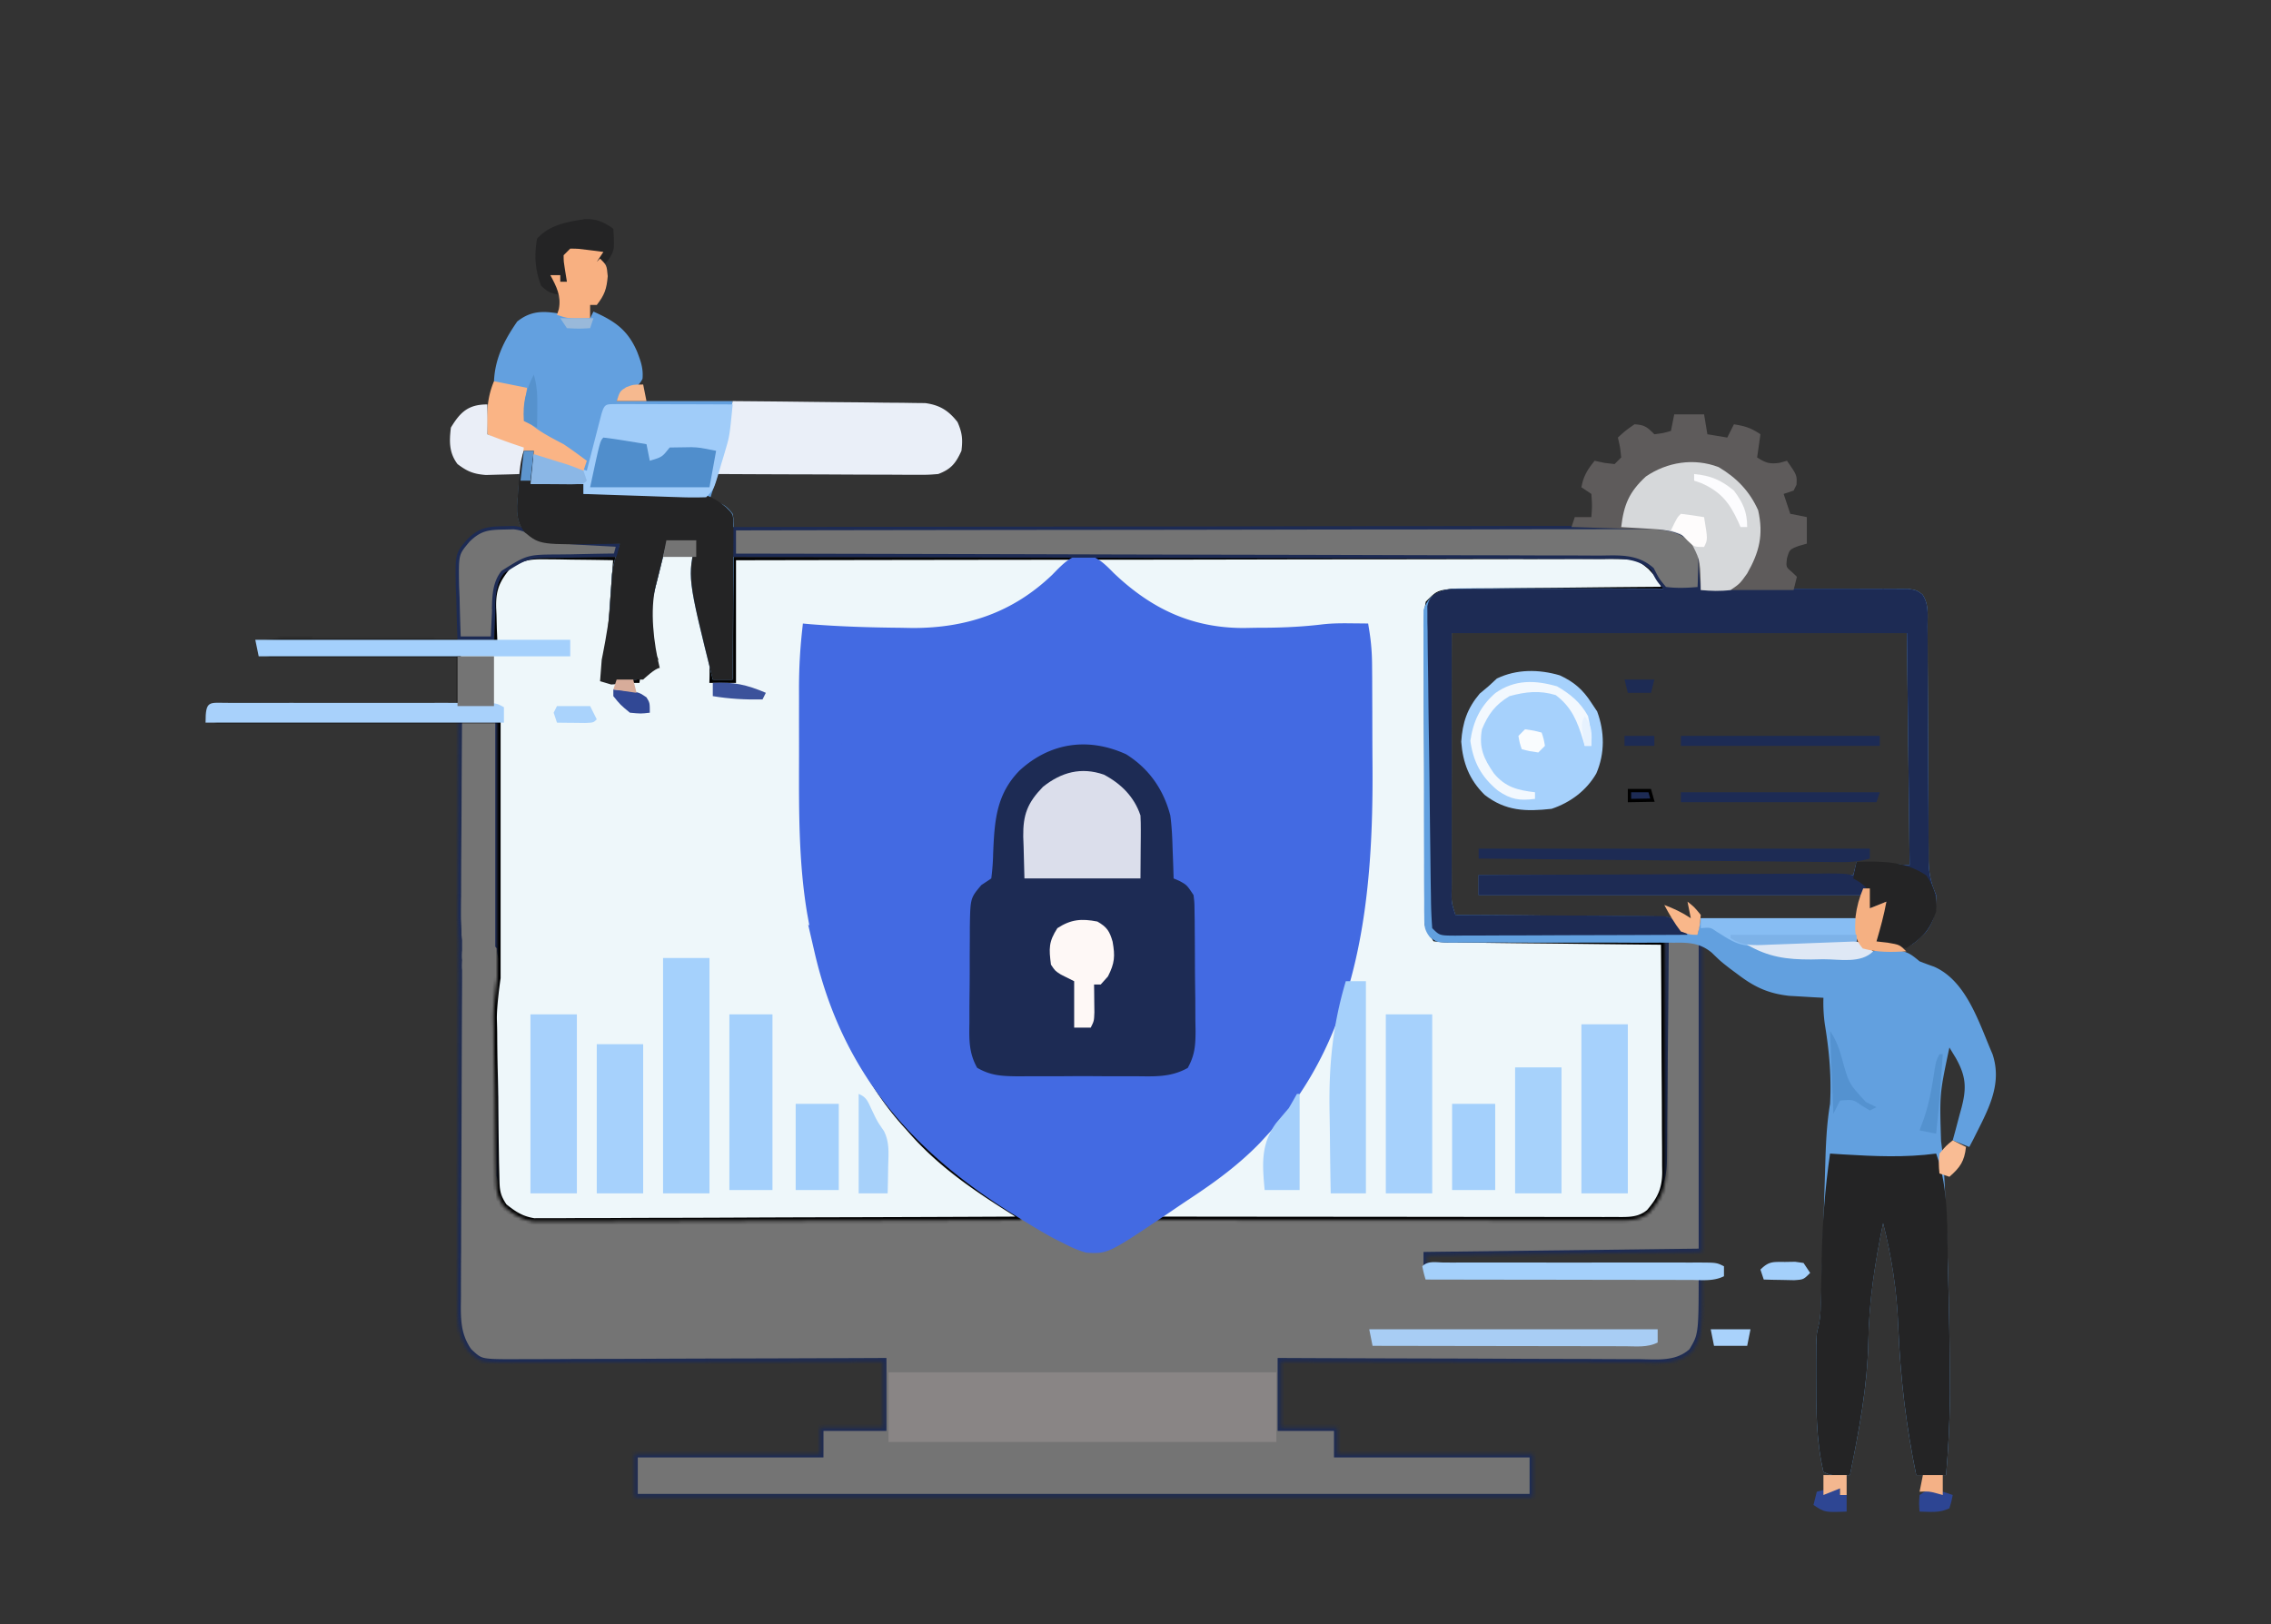 <svg xmlns="http://www.w3.org/2000/svg" fill="none" viewBox="0 0 685 490"><rect x="0" y="0" width="685" height="490" fill="#333333" stroke="none"/><g clip-path="url(#a)"><mask id="b" fill="#fff"><path d="M326.405 168c3.907.879 5.917 2.932 8.594 5.73 10.769 10.515 22.539 16.325 37.701 16.25l3.237-.062 3.248-.016c5.468-.053 10.814-.335 16.239-1.016 2.677-.299 5.321-.315 8.013-.281l2.847.028 2.09.035a67.128 67.128 0 0 1 1.161 12.207l.029 3.666.013 3.939.009 2.04c.015 3.579.024 7.157.028 10.736.005 2.913.018 5.825.041 8.738.297 38.452-3.189 79.776-30.281 109.674l-2.23 2.477c-8.21 8.651-17.894 14.946-27.77 21.523 18.689.07 37.378.123 56.067.155 8.678.016 17.355.037 26.033.071 7.563.03 15.126.05 22.689.056 4.005.004 8.01.013 12.014.035 3.77.021 7.54.027 11.31.022 1.383.001 2.766.007 4.149.019 1.89.015 3.78.009 5.67.003l3.204.008c4.314-.556 6.946-2.227 9.65-5.591 1.51-3.454 1.654-6.526 1.647-10.23l.03-2.219c.031-2.408.04-4.816.049-7.224l.054-5.023c.048-4.397.078-8.795.104-13.193.03-4.491.076-8.982.121-13.473.086-8.805.154-17.611.209-26.416h11v97l-83 1v3l83 1c0 20 0 20-3 25-4.667 4.245-10.554 3.399-16.491 3.341l-3.52.001c-3.836-.002-7.672-.026-11.508-.049-2.661-.006-5.322-.01-7.983-.013a5644.93 5644.93 0 0 1-18.858-.064c-7.159-.034-14.317-.05-21.476-.065-14.721-.031-29.442-.085-44.164-.151v20h17v8h59v13h-271v-13h56v-8h19v-20l-4.522.02c-14.052.061-28.104.106-42.157.135-7.225.016-14.449.037-21.674.071-6.298.03-12.595.05-18.892.056-3.335.004-6.669.015-10.003.035-3.723.022-7.445.025-11.169.024l-3.345.032c-9.706-.039-9.706-.039-13.238-3.373-3.696-5.223-3.408-10.357-3.34-16.503l-.002-3.166c.002-3.441.026-6.882.049-10.323a5639.12 5639.12 0 0 1 .087-26.021c.031-6.415.045-12.83.06-19.245.032-12.581.082-25.161.146-37.742v-2s-.16-.833 0-3c0 0-.189-1.012 0-3v-3c-.361-2.86 0 0-.34-6.561l-.002-2.04c.002-2.23.026-4.459.049-6.688a2363.061 2363.061 0 0 1 .087-16.834c.031-4.149.045-8.298.06-12.447.032-8.144.083-16.287.146-24.43h12v70.5l1 1s-1-1 0 3v2.5c-.116 8.519-.205 17.037-.259 25.557a1514.74 1514.74 0 0 1-.118 11.868 1067.08 1067.08 0 0 0-.097 11.457 353.084 353.084 0 0 1-.054 4.366 312.759 312.759 0 0 0-.039 6.126l-.034 3.519c.783 4.047 2.477 5.515 5.601 8.107 2.721 1.36 4.851 1.123 7.897 1.12l3.808.004 4.2-.011 4.405.001c3.993 0 7.987-.006 11.98-.013 4.171-.006 8.342-.006 12.513-.008 7.901-.003 15.802-.011 23.703-.021 8.994-.011 17.988-.017 26.982-.022 18.504-.01 37.008-.028 55.512-.05l-1.789-1.158a2200.114 2200.114 0 0 1-8.164-5.342l-2.813-1.82c-24.568-16.192-39.438-40.993-45.868-69.491a346.82 346.82 0 0 1-1.678-8.877l-.483-2.73c-2.505-15.376-2.363-30.85-2.335-46.381.005-3.524 0-7.047-.007-10.57l.004-6.807-.006-3.148c.02-6.284.385-12.437 1.139-18.676l2.367.219c8.602.689 17.192.947 25.821 1.031l3.271.064c15.765.068 29.136-4.629 40.416-15.689l1.586-1.662c2.453-2.481 4.129-3.873 7.57-4.631z"/></mask><path d="M326.405 168c3.907.879 5.917 2.932 8.594 5.73 10.769 10.515 22.539 16.325 37.701 16.25l3.237-.062 3.248-.016c5.468-.053 10.814-.335 16.239-1.016 2.677-.299 5.321-.315 8.013-.281l2.847.028 2.09.035a67.128 67.128 0 0 1 1.161 12.207l.029 3.666.013 3.939.009 2.04c.015 3.579.024 7.157.028 10.736.005 2.913.018 5.825.041 8.738.297 38.452-3.189 79.776-30.281 109.674l-2.23 2.477c-8.21 8.651-17.894 14.946-27.77 21.523 18.689.07 37.378.123 56.067.155 8.678.016 17.355.037 26.033.071 7.563.03 15.126.05 22.689.056 4.005.004 8.01.013 12.014.035 3.77.021 7.54.027 11.31.022 1.383.001 2.766.007 4.149.019 1.89.015 3.78.009 5.67.003l3.204.008c4.314-.556 6.946-2.227 9.65-5.591 1.51-3.454 1.654-6.526 1.647-10.23l.03-2.219c.031-2.408.04-4.816.049-7.224l.054-5.023c.048-4.397.078-8.795.104-13.193.03-4.491.076-8.982.121-13.473.086-8.805.154-17.611.209-26.416h11v97l-83 1v3l83 1c0 20 0 20-3 25-4.667 4.245-10.554 3.399-16.491 3.341l-3.52.001c-3.836-.002-7.672-.026-11.508-.049-2.661-.006-5.322-.01-7.983-.013a5644.93 5644.93 0 0 1-18.858-.064c-7.159-.034-14.317-.05-21.476-.065-14.721-.031-29.442-.085-44.164-.151v20h17v8h59v13h-271v-13h56v-8h19v-20l-4.522.02c-14.052.061-28.104.106-42.157.135-7.225.016-14.449.037-21.674.071-6.298.03-12.595.05-18.892.056-3.335.004-6.669.015-10.003.035-3.723.022-7.445.025-11.169.024l-3.345.032c-9.706-.039-9.706-.039-13.238-3.373-3.696-5.223-3.408-10.357-3.34-16.503l-.002-3.166c.002-3.441.026-6.882.049-10.323a5639.12 5639.12 0 0 1 .087-26.021c.031-6.415.045-12.83.06-19.245.032-12.581.082-25.161.146-37.742v-2s-.16-.833 0-3c0 0-.189-1.012 0-3v-3c-.361-2.86 0 0-.34-6.561l-.002-2.04c.002-2.23.026-4.459.049-6.688a2363.061 2363.061 0 0 1 .087-16.834c.031-4.149.045-8.298.06-12.447.032-8.144.083-16.287.146-24.43h12v70.5l1 1s-1-1 0 3v2.5c-.116 8.519-.205 17.037-.259 25.557a1514.74 1514.74 0 0 1-.118 11.868 1067.08 1067.08 0 0 0-.097 11.457 353.084 353.084 0 0 1-.054 4.366 312.759 312.759 0 0 0-.039 6.126l-.034 3.519c.783 4.047 2.477 5.515 5.601 8.107 2.721 1.36 4.851 1.123 7.897 1.12l3.808.004 4.2-.011 4.405.001c3.993 0 7.987-.006 11.98-.013 4.171-.006 8.342-.006 12.513-.008 7.901-.003 15.802-.011 23.703-.021 8.994-.011 17.988-.017 26.982-.022 18.504-.01 37.008-.028 55.512-.05l-1.789-1.158a2200.114 2200.114 0 0 1-8.164-5.342l-2.813-1.82c-24.568-16.192-39.438-40.993-45.868-69.491a346.82 346.82 0 0 1-1.678-8.877l-.483-2.73c-2.505-15.376-2.363-30.85-2.335-46.381.005-3.524 0-7.047-.007-10.57l.004-6.807-.006-3.148c.02-6.284.385-12.437 1.139-18.676l2.367.219c8.602.689 17.192.947 25.821 1.031l3.271.064c15.765.068 29.136-4.629 40.416-15.689l1.586-1.662c2.453-2.481 4.129-3.873 7.57-4.631z" fill="#747474" stroke="#1D2B54" stroke-width="2" mask="url(#b)"/><mask id="c" fill="#fff"><path d="m203.066 162.91 2.496.035 2.504.028 1.934.035-.07 1.984c-.212 10.721 1.863 20.652 4.484 31.008.6 3.078.689 5.88.586 9.008h6v-37a96876.676 96876.676 0 0 1 118.397-.167c13.156-.013 26.312-.037 39.468-.065 13.496-.028 26.992-.044 40.488-.05 8.33-.005 16.659-.018 24.989-.042 5.71-.016 11.419-.021 17.129-.017 3.295.002 6.591-.002 9.887-.017 3.572-.015 7.143-.011 10.715-.003l3.163-.026c8.772.054 8.772.054 12.764 3.387 4 4.432 4 4.432 4 7l-2.517.018c-7.828.058-15.655.13-23.483.218-4.024.044-8.048.084-12.073.11-3.884.026-7.767.067-11.651.117-1.482.017-2.963.028-4.445.034-2.076.01-4.151.038-6.227.07l-3.579.034c-4.162.539-4.162.539-7.025 3.399-.59 3.13-.525 6.22-.486 9.397l-.011 2.917c-.008 3.189.014 6.376.036 9.565.002 2.21.003 4.421.003 6.631.003 4.635.02 9.269.046 13.904.034 5.951.042 11.902.04 17.853.001 4.565.012 9.129.026 13.694.007 2.195.011 4.39.012 6.585.005 3.062.022 6.124.043 9.186l-.002 2.77c-.186 4.734-.186 4.734 2.293 8.498 2.995.333 2.995.333 6.561.319l2.04.03c2.23.031 4.459.048 6.688.065a3548.218 3548.218 0 0 0 16.834.187c4.149.04 8.298.091 12.447.141 8.143.097 16.287.181 24.43.258.07 9.692.123 19.385.155 29.077.016 4.501.037 9.001.071 13.502.033 4.344.051 8.688.059 13.033.005 1.656.016 3.313.032 4.969.022 2.323.025 4.644.024 6.966l.032 2.071c-.034 5.23-1.529 8.231-4.873 12.132-3.158 2.632-6.451 2.373-10.366 2.37l-3.709.004-4.076-.011-4.287.001c-3.882 0-7.764-.006-11.646-.013-4.056-.006-8.112-.007-12.168-.008-7.681-.003-15.363-.011-23.045-.021-8.744-.011-17.489-.017-26.234-.022-17.99-.01-35.979-.028-53.969-.05 3.347-3.423 6.488-6.108 10.562-8.625 6.854-4.473 12.629-9.651 18.438-15.375l1.992-1.953c23.532-24.942 29.222-63.522 29.106-96.336l-.005-4.666c-.003-4.06-.013-8.121-.024-12.181-.011-4.157-.015-8.313-.02-12.47-.011-8.131-.028-16.263-.049-24.394l-3.918.424c-45.394 4.805-45.394 4.805-64.082-9.424a224.774 224.774 0 0 1-8.395-8.059c-2.489-2.165-2.489-2.165-5.695-2.449-3.474.606-4.393 1.427-6.66 4.07-9.766 10.51-21.905 16.718-36.253 17.628-3.231.078-6.453.083-9.685.06l-3.24.023c-8.504-.02-16.679-.994-25.072-2.273-.047 7.721-.082 15.442-.104 23.163-.01 3.588-.024 7.176-.047 10.763-.244 39.084 1.041 83.568 29.151 114.074l1.277 1.449c8.979 10.123 19.578 17.213 31.002 24.358l1.721 1.193v1c-19.454.093-38.908.164-58.362.207a9789.5 9789.5 0 0 0-27.098.095c-7.874.039-15.747.065-23.621.074-4.168.005-8.337.018-12.505.047-3.925.027-7.85.035-11.775.029-1.439.001-2.878.009-4.317.025-1.969.02-3.937.012-5.906.004l-3.335.011c-3.87-.618-6.029-2.075-9.081-4.492-2.352-3.528-2.292-5.118-2.386-9.304l-.097-3.945c-.023-1.423-.044-2.847-.064-4.271l-.032-2.175c-.054-3.8-.092-7.6-.121-11.4a547.722 547.722 0 0 0-.164-9.419 514.896 514.896 0 0 1-.163-11.39 178.768 178.768 0 0 0-.091-4.331c-.139-4.425 1.118-12.765 1.118-12.765v-77H65c0-4 0-4 1-5 2.24-.095 4.482-.118 6.723-.114h2.128c2.332.001 4.665.008 6.997.016l4.838.004c4.253.004 8.506.014 12.76.025 4.336.01 8.672.015 13.009.02 8.515.011 17.03.028 25.545.049v-15H81l-1-4c2.834-1.417 5.209-1.12 8.377-1.114h1.982c2.164.001 4.328.008 6.493.016l4.497.004c3.949.004 7.898.014 11.847.025 4.028.01 8.057.015 12.085.02 7.907.011 15.813.028 23.719.049l-.141-3.289c-.037-1.446-.074-2.891-.109-4.336l-.102-2.16c-.095-5.22.935-8.057 4.352-12.215 3.852-3.061 6.76-3.36 11.613-3.293l3.78.029 3.919.076 3.979.041c3.237.036 6.473.085 9.709.147-.307 4.25-.621 8.5-.938 12.75l-.263 3.656-.264 3.516-.238 3.237c-.249 2.386-.635 4.541-1.297 6.841h2v7h7l1-7h4l-1-2c-2.472-7.416-.408-14.603 1.438-21.938l.697-2.9c1.988-8.121 1.988-8.121 4.931-8.26z"/></mask><path d="m203.066 162.91 2.496.035 2.504.028 1.934.035-.07 1.984c-.212 10.721 1.863 20.652 4.484 31.008.6 3.078.689 5.88.586 9.008h6v-37a96876.676 96876.676 0 0 1 118.397-.167c13.156-.013 26.312-.037 39.468-.065 13.496-.028 26.992-.044 40.488-.05 8.33-.005 16.659-.018 24.989-.042 5.71-.016 11.419-.021 17.129-.017 3.295.002 6.591-.002 9.887-.017 3.572-.015 7.143-.011 10.715-.003l3.163-.026c8.772.054 8.772.054 12.764 3.387 4 4.432 4 4.432 4 7l-2.517.018c-7.828.058-15.655.13-23.483.218-4.024.044-8.048.084-12.073.11-3.884.026-7.767.067-11.651.117-1.482.017-2.963.028-4.445.034-2.076.01-4.151.038-6.227.07l-3.579.034c-4.162.539-4.162.539-7.025 3.399-.59 3.13-.525 6.22-.486 9.397l-.011 2.917c-.008 3.189.014 6.376.036 9.565.002 2.21.003 4.421.003 6.631.003 4.635.02 9.269.046 13.904.034 5.951.042 11.902.04 17.853.001 4.565.012 9.129.026 13.694.007 2.195.011 4.39.012 6.585.005 3.062.022 6.124.043 9.186l-.002 2.77c-.186 4.734-.186 4.734 2.293 8.498 2.995.333 2.995.333 6.561.319l2.04.03c2.23.031 4.459.048 6.688.065a3548.218 3548.218 0 0 0 16.834.187c4.149.04 8.298.091 12.447.141 8.143.097 16.287.181 24.43.258.07 9.692.123 19.385.155 29.077.016 4.501.037 9.001.071 13.502.033 4.344.051 8.688.059 13.033.005 1.656.016 3.313.032 4.969.022 2.323.025 4.644.024 6.966l.032 2.071c-.034 5.23-1.529 8.231-4.873 12.132-3.158 2.632-6.451 2.373-10.366 2.37l-3.709.004-4.076-.011-4.287.001c-3.882 0-7.764-.006-11.646-.013-4.056-.006-8.112-.007-12.168-.008-7.681-.003-15.363-.011-23.045-.021-8.744-.011-17.489-.017-26.234-.022-17.99-.01-35.979-.028-53.969-.05 3.347-3.423 6.488-6.108 10.562-8.625 6.854-4.473 12.629-9.651 18.438-15.375l1.992-1.953c23.532-24.942 29.222-63.522 29.106-96.336l-.005-4.666c-.003-4.06-.013-8.121-.024-12.181-.011-4.157-.015-8.313-.02-12.47-.011-8.131-.028-16.263-.049-24.394l-3.918.424c-45.394 4.805-45.394 4.805-64.082-9.424a224.774 224.774 0 0 1-8.395-8.059c-2.489-2.165-2.489-2.165-5.695-2.449-3.474.606-4.393 1.427-6.66 4.07-9.766 10.51-21.905 16.718-36.253 17.628-3.231.078-6.453.083-9.685.06l-3.24.023c-8.504-.02-16.679-.994-25.072-2.273-.047 7.721-.082 15.442-.104 23.163-.01 3.588-.024 7.176-.047 10.763-.244 39.084 1.041 83.568 29.151 114.074l1.277 1.449c8.979 10.123 19.578 17.213 31.002 24.358l1.721 1.193v1c-19.454.093-38.908.164-58.362.207a9789.5 9789.5 0 0 0-27.098.095c-7.874.039-15.747.065-23.621.074-4.168.005-8.337.018-12.505.047-3.925.027-7.85.035-11.775.029-1.439.001-2.878.009-4.317.025-1.969.02-3.937.012-5.906.004l-3.335.011c-3.87-.618-6.029-2.075-9.081-4.492-2.352-3.528-2.292-5.118-2.386-9.304l-.097-3.945c-.023-1.423-.044-2.847-.064-4.271l-.032-2.175c-.054-3.8-.092-7.6-.121-11.4a547.722 547.722 0 0 0-.164-9.419 514.896 514.896 0 0 1-.163-11.39 178.768 178.768 0 0 0-.091-4.331c-.139-4.425 1.118-12.765 1.118-12.765v-77H65c0-4 0-4 1-5 2.24-.095 4.482-.118 6.723-.114h2.128c2.332.001 4.665.008 6.997.016l4.838.004c4.253.004 8.506.014 12.76.025 4.336.01 8.672.015 13.009.02 8.515.011 17.03.028 25.545.049v-15H81l-1-4c2.834-1.417 5.209-1.12 8.377-1.114h1.982c2.164.001 4.328.008 6.493.016l4.497.004c3.949.004 7.898.014 11.847.025 4.028.01 8.057.015 12.085.02 7.907.011 15.813.028 23.719.049l-.141-3.289c-.037-1.446-.074-2.891-.109-4.336l-.102-2.16c-.095-5.22.935-8.057 4.352-12.215 3.852-3.061 6.76-3.36 11.613-3.293l3.78.029 3.919.076 3.979.041c3.237.036 6.473.085 9.709.147-.307 4.25-.621 8.5-.938 12.75l-.263 3.656-.264 3.516-.238 3.237c-.249 2.386-.635 4.541-1.297 6.841h2v7h7l1-7h4l-1-2c-2.472-7.416-.408-14.603 1.438-21.938l.697-2.9c1.988-8.121 1.988-8.121 4.931-8.26z" fill="#EEF7FA" stroke="#000" stroke-width="2" mask="url(#c)"/><path d="m328 190 1.258 1.066C349.266 207.098 370.618 207.615 395 207c1.195 9.436 1.201 18.817 1.188 28.312l-.003 2.571c-.088 36.401-4.672 73.01-31.185 100.367-5.093 5.05-10.698 9.053-16.625 13.062l-3.023 2.088A512.794 512.794 0 0 1 337 359l-2.093 1.404c-2.556 1.612-4.385 2.597-7.442 2.592-3.214-1.299-6.034-3.015-8.903-4.934l-1.832-1.204c-27.088-17.949-44.893-37.436-51.886-70.081-2.666-13.201-4.005-25.963-3.942-39.445l.005-3.518c.005-3.667.018-7.334.03-11.002.006-2.503.01-5.006.014-7.509.011-6.101.028-12.202.049-18.303l2.5.063c24.202.534 45.329-.31 64.5-17.063z" fill="#DBDEEB"/><path d="m441.01 177.499 3.654-.03 3.983.029a1403.073 1403.073 0 0 1 15.637-.002c3.985.013 7.97.007 11.955.003 6.69-.002 13.38.011 20.07.034 7.737.027 15.474.029 23.211.017a6391.54 6391.54 0 0 1 22.328.01c3.168.005 6.336.005 9.505.001 3.728-.005 7.456.005 11.184.027 2.023.008 4.047.001 6.07-.006l3.637.03 3.168.008c2.588.38 2.588.38 4.424 1.684 1.996 2.907 1.585 6.263 1.565 9.668l.021 2.46c.02 2.687.019 5.373.019 8.06.012 1.867.026 3.734.04 5.601.037 4.92.057 9.841.072 14.761.025 7.868.064 15.737.122 23.605.016 2.748.02 5.496.023 8.244l.031 5.066-.008 2.311c.04 4.133.628 7.157 2.279 10.92-.074 4.636-.387 7.681-3.25 11.375-4.121 3.934-4.121 3.934-7.75 4.625-3.812-.875-3.812-.875-7-2 .508-4.318 1.197-8.033 3-12l-5 2v-6h-2v2H446v-6h113l1-4 16 1c-.108-9.762-.22-19.523-.339-29.285-.056-4.532-.109-9.064-.158-13.596-.048-4.37-.1-8.74-.156-13.11-.02-1.671-.039-3.343-.056-5.014a2043.52 2043.52 0 0 0-.086-6.997l-.017-2.114c.218-3.222.218-3.222-1.188-5.884a94.35 94.35 0 0 0-5.239-.127l-3.442-.009-3.809.007-3.986-.006c-3.618-.004-7.235-.002-10.853.001-3.778.002-7.556 0-11.333-.002-6.346-.002-12.691.001-19.037.006-7.346.005-14.693.003-22.039-.002-6.296-.005-12.593-.005-18.889-.003-3.766.002-7.531.002-11.296-.001-4.196-.004-8.391.001-12.587.007l-3.809-.007-3.442.009-3.01.001c-2.201-.124-2.201-.124-3.229 1.126-.1 2.728-.136 5.431-.129 8.16l-.006 2.592c-.004 2.842-.001 5.683.002 8.525l-.003 5.901c-.001 4.128.001 8.257.006 12.385.005 5.301.002 10.602-.004 15.903-.004 4.064-.002 8.128 0 12.191.001 1.955 0 3.91-.002 5.865-.003 2.73.001 5.459.007 8.189l-.007 2.467c-.079 4.042-.079 4.042 1.136 7.822l2.479.011c7.71.038 15.42.095 23.13.173 3.964.039 7.927.072 11.891.087 3.826.015 7.651.05 11.476.097 1.46.015 2.919.023 4.378.024 2.045.002 4.089.029 6.133.062l3.526.027c3.61.627 4.618 1.82 6.987 4.519l3 1 1-5h47v7l-31 1c6.794 2.938 6.794 2.938 13.555 3.328l3.609-.016 3.711-.062 3.781-.016c5.543.486 5.543.486 10.344-1.234a75.956 75.956 0 0 1 5.312-.25l2.926-.078c3.2.38 4.319 1.308 6.762 3.328 1.446.573 2.905 1.115 4.375 1.625 9.849 4.329 13.572 17.064 17.625 26.375 3.148 9.445-1.652 17.328-5.812 25.75L594 346l-5-2 .91-3.324c.385-1.454.769-2.909 1.152-4.364l.604-2.185c1.557-5.981 1.332-9.491-1.728-14.939L588 316c-2.969 14.011-2.969 14.011-2.516 28.258.531 3.852.825 7.674 1.016 11.554l.121 2.409c.928 19.661 1.463 39.346 1.504 59.029l.014 3.579c-.014 8.093-.469 16.107-1.139 24.171h-9c-3.097-14.97-4.845-29.85-5.438-45.125-.412-10.496-1.969-20.692-4.562-30.875-2.405 11.739-4.232 23.189-4.438 35.188-.254 13.899-2.791 27.218-5.562 40.812-5.75.125-5.75.125-8-1-2.287-9.697-2.181-19.847-2.188-29.75l-.002-3.463c.056-8.293.056-8.293.682-10.594.614-2.652.707-5.139.789-7.86l.112-3.45.107-3.715.123-3.834c.13-4.049.254-8.097.377-12.146.123-4.039.248-8.077.377-12.115.08-2.513.157-5.026.23-7.54.179-5.592.469-11.014 1.393-16.533.45-8.125-.239-15.889-1.562-23.906A46.349 46.349 0 0 1 550 301l-2.852-.148-3.773-.227-3.727-.211c-6.141-.697-10.228-2.53-15.148-6.226l-2.719-2.02C519 290 519 290 516.325 287.403c-3.511-2.915-6.865-3.097-11.302-3.015l-2.353-.017c-2.551-.013-5.1.007-7.65.027-1.778-.005-3.556-.013-5.334-.024-4.67-.023-9.339-.018-14.008-.006-7.484.018-14.968.008-22.452-.026-2.615-.006-5.228.007-7.843.022-1.598-.003-3.196-.006-4.794-.011l-2.205.028c-4.929-.039-4.929-.039-7.069-1.648-1.607-2.117-1.696-3.189-1.709-5.825l-.035-2.519.009-2.754-.026-2.908c-.023-3.179-.024-6.357-.023-9.536l-.023-6.617c-.013-4.626-.015-9.252-.009-13.878.006-5.933-.025-11.866-.065-17.799a2075.73 2075.73 0 0 1-.025-13.668 956.926 956.926 0 0 0-.029-6.563c-.022-3.058-.013-6.114.005-9.172l-.04-2.747.034-2.528-.003-2.189c1.688-5.494 6.494-6.53 11.634-6.531z" fill="#62A0DF"/><path d="m329.065 182.882 1.516 1.255c19.444 16.097 40.673 17.387 65.779 16.85h.005l2.622-.065 2.247-.055.293 2.228c1.091 8.277 1.214 16.415 1.211 24.581v.006c-.007 2.58-.013 5.155-.007 7.728l-73.666-52.528zm0 0-1.576 1.179m1.576-1.179-1.576 1.179m0 0-2.138 1.599c-20.888 15.279-40.489 15.904-66.364 15.262l-2.544-.063m71.046-16.798-71.046 16.798m0 0-.018 2.544m.018-2.544-.018 2.544m0 0a5654.34 5654.34 0 0 0-.115 22.177l.115-22.177zm77.704-28.802.03.031.03.029c11.642 11.1 24.549 17.363 41.162 17.284h.017l.018-.001 3.367-.063 3.378-.016h.012c5.782-.055 11.464-.346 17.246-1.054 2.636-.287 5.269-.305 8.06-.27h.007l2.961.027.017.001.106.001c.537 3.331.795 6.571.817 10.016v.004l.031 3.732v.012l.013 4.01v.002l.009 2.083c.016 3.652.025 7.303.03 10.955v.001c.005 2.98.019 5.959.043 8.939.31 39.24-3.389 80.518-30.998 110.27l-.005.006-2.31 2.504c-6.122 6.295-12.883 11.284-20.367 16.228l-.002.002a565.863 565.863 0 0 0-6.004 4.047c-9.59 6.472-14.141 9.534-17.129 10.991-1.41.688-2.347.952-3.224 1.059-.899.111-1.831.074-3.353-.01-2.213-.639-4.111-1.512-6.309-2.665l-.023-.012-.024-.012-2.531-1.259c-3.33-1.785-6.548-3.741-9.809-5.772l-.011-.007-2.533-1.56-.005-.003c-30.614-19.028-50.63-42.468-58.691-77.321a346.482 346.482 0 0 1-1.737-8.972v-.001l-.502-2.77c-2.473-14.841-2.441-29.795-2.408-45.051l.004-1.878c.005-3.602 0-7.203-.007-10.8l.004-6.946v-.007l-.006-3.208c.018-5.51.306-10.915.894-16.363l.047.004.015.001.015.001c9.07.71 18.11.975 27.159 1.061l3.409.065.019.001h.018c17.04.071 31.676-4.913 44.003-16.715l.03-.029.03-.03 1.642-1.681c1.259-1.242 2.175-2.064 3.14-2.678.815-.518 1.73-.927 2.995-1.245 2.95.774 4.567 2.335 7.21 5.032z" fill="#436AE2" stroke="#436AE2" stroke-width="5"/><path d="M339.676 227.543C346.61 231.89 350.949 238.165 353 246c.45 3.333.597 6.64.688 10l.103 2.637c.082 2.12.147 4.242.209 6.363l1.875.812C358 267 358 267 360 270c.274 2.187.274 2.187.306 4.759l.049 2.923.016 3.154.027 3.247c.015 2.268.024 4.536.028 6.804.011 3.468.061 6.934.111 10.402.01 2.203.017 4.406.022 6.609l.059 3.142c-.028 4.39-.214 7.226-2.354 11.112-5.172 2.928-10.2 2.561-16.045 2.512l-3.777.015c-3.306.004-6.611-.016-9.917-.044-2.023-.01-4.046 0-6.069.017-3.892.031-7.783.027-11.675.012l-3.652.031c-4.844-.068-8.149-.13-12.391-2.574-2.548-4.574-2.417-8.558-2.332-13.715v-3.104c.005-2.162.023-4.323.052-6.485.042-3.306.041-6.609.034-9.915.011-2.103.024-4.205.039-6.308l.001-2.99c.149-8.675.149-8.675 3.468-12.604l3-2a68.1 68.1 0 0 0 .563-7.563c.416-9.657.847-17.763 8.007-25.031 9.204-8.419 20.692-10.065 32.106-4.863z" fill="#1D2B54"/><path d="M171 95c1.354.19 2.708.379 4.062.563L178 96l1-2c6.435 2.849 10.349 5.528 13.188 12.125 1.11 2.92 1.887 5.023 1.613 8.141-1.322 2.862-4.038 3.468-6.801 4.734l-1 2h35c-1.125 11.25-1.125 11.25-2.41 15.352l-.811 2.636-.841 2.637-.854 2.754A906.496 906.496 0 0 1 214 151l1.812.312c2.589.814 3.519 1.561 5.188 3.688.361 2.259.361 2.259.341 4.93l-.001 3.033-.047 3.267-.013 3.351c-.017 3.536-.054 7.071-.092 10.607-.016 2.395-.029 4.79-.042 7.185-.033 5.876-.083 11.751-.146 17.627h-6c-7.686-30.903-7.686-30.903-5-42l-9 1c-.845 3.331-1.676 6.664-2.5 10l-.723 2.832C195.995 184.115 195.15 190.6 197 198h-4l-1 7h-7v-7h-2c.279-4.543.575-9.084.875-13.625l.238-3.895.254-3.769.222-3.46c.418-3.303 1.252-6.138 2.411-9.251l-3.367.07c-20.729.306-20.729.306-25.328-3.457-3.178-3.929-2.245-8.398-1.93-13.113l.133-2.34c.202-3.242.46-6.065 1.492-9.16 4.304.967 8.328 2.592 12.441 4.16 2.585.996 2.585.996 5.559.84-1.286-3.859-2.754-4.357-6.188-6.438l-3-1.871a108.667 108.667 0 0 0-4.874-2.789C160.312 129 160.312 129 158 127c-.471-3.837-.219-6.344 1-10l-3.312.125C152 117 152 117 149 115c.306-6.891 3.104-12.366 7-18 4.888-3.91 9.199-3.014 15-2z" fill="#63A0DF"/><path d="m440.89 177.619 3.649-.026 3.994.019a1895.397 1895.397 0 0 1 15.65-.015c3.987.008 7.975.001 11.963-.004 6.696-.006 13.391.002 20.087.016 7.745.016 15.489.011 23.234-.006 6.647-.013 13.294-.015 19.942-.007 3.971.004 7.942.005 11.913-.005 3.732-.009 7.464-.003 11.196.015 1.371.004 2.743.003 4.114-.004 1.868-.008 3.737.004 5.605.017l3.172.003c2.591.378 2.591.378 4.427 1.682 1.995 2.907 1.585 6.263 1.565 9.668l.021 2.46c.02 2.687.019 5.373.019 8.06.012 1.867.026 3.734.04 5.601.037 4.92.057 9.841.072 14.761.025 7.868.065 15.737.122 23.605.016 2.748.02 5.496.023 8.244l.031 5.066-.008 2.311c.04 4.133.628 7.157 2.279 10.92-.074 4.636-.387 7.681-3.25 11.375-4.121 3.934-4.121 3.934-7.75 4.625-3.812-.875-3.812-.875-7-2 .508-4.318 1.197-8.033 3-12l-5 2v-6h-2v2H446v-6h113l1-4 16 1c-.108-9.762-.22-19.523-.339-29.285-.056-4.532-.109-9.064-.158-13.596-.048-4.37-.1-8.74-.156-13.11-.02-1.671-.039-3.343-.056-5.014a2043.52 2043.52 0 0 0-.086-6.997l-.017-2.114c.218-3.222.218-3.222-1.188-5.884a94.35 94.35 0 0 0-5.239-.127l-3.442-.009-3.809.007-3.986-.006c-3.618-.004-7.235-.002-10.853.001-3.778.002-7.556 0-11.333-.002-6.346-.002-12.691.001-19.037.006-7.346.005-14.693.003-22.039-.002-6.296-.005-12.593-.005-18.889-.003-3.766.002-7.531.002-11.296-.001-4.196-.004-8.391.001-12.587.007l-3.809-.007-3.442.009-3.01.001c-2.201-.124-2.201-.124-3.229 1.126-.1 2.728-.136 5.431-.129 8.16l-.006 2.592c-.004 2.842-.001 5.683.002 8.525l-.003 5.901c-.001 4.128.001 8.257.006 12.385.005 5.301.002 10.602-.004 15.903-.004 4.064-.002 8.128 0 12.191.001 1.955 0 3.91-.002 5.865-.003 2.73.001 5.459.007 8.189l-.007 2.467c-.079 4.042-.079 4.042 1.136 7.822l2.479.004c7.71.018 15.42.06 23.13.128 3.964.034 7.927.059 11.891.064 3.826.004 7.651.032 11.476.077 1.46.013 2.919.018 4.378.013 2.046-.005 4.088.021 6.133.055l3.526.02c3.857.825 4.888 2.399 6.987 5.639-9.744.046-19.488.082-29.233.104-4.524.01-9.048.024-13.573.047-4.363.022-8.727.034-13.091.039-1.667.003-3.334.011-5.002.021-2.33.015-4.659.017-6.989.016l-2.104.022c-4.78-.021-4.78-.021-7.008-2.249a136.593 136.593 0 0 1-.382-9.267l-.05-2.913c-.052-3.188-.088-6.377-.123-9.566l-.087-6.629c-.059-4.636-.11-9.272-.156-13.908-.06-5.951-.148-11.9-.243-17.85-.069-4.565-.119-9.129-.164-13.694-.025-2.194-.056-4.389-.094-6.583a880.188 880.188 0 0 1-.095-9.193l-.062-2.763v-2.528l-.026-2.196c.482-1.91.482-1.91 2.142-3.643 2.931-1.587 4.901-1.644 8.23-1.648z" fill="#1D2B54"/><path d="m552 348 3.953.254c9.467.566 18.615.992 28.047-.254 4.02 10.988 3.241 23.348 3.562 34.938l.064 2.208c.301 10.701.477 21.399.499 32.104l.014 3.578c-.014 8.093-.469 16.107-1.139 24.172h-9c-3.097-14.97-4.845-29.85-5.438-45.125-.412-10.496-1.969-20.692-4.562-30.875-2.405 11.739-4.232 23.189-4.438 35.188-.254 13.899-2.791 27.218-5.562 40.812-5.75.125-5.75.125-8-1-2.287-9.697-2.181-19.847-2.188-29.75l-.002-3.463c.056-8.274.056-8.274.685-10.678.747-3.121.692-6.169.751-9.375l.1-4.39c.046-2.277.091-4.554.131-6.83.195-10.63.995-20.991 2.523-31.514z" fill="#242425"/><path d="M492.534 159.139h.005l3.277-.026h.003c6.367.038 10.966.515 15.637 4.986 1.407 2.765 1.339 4.849 1.233 8.087l-.001.048v.003l-.082 3.257v.009l-.087 2.039c-3.493.314-6.816.462-10.26-.011-1.112-1.316-1.66-1.972-2.124-2.668-.48-.72-.872-1.487-1.69-3.09l-.043-.086-.073-.064c-4.274-3.729-9.167-3.641-14.22-3.549-.676.012-1.355.024-2.036.027h-.003l-3.373-.02h-.001c-3.72-.018-7.439-.016-11.157-.013h-.075c-2.68-.009-5.36-.02-8.04-.031-5.775-.023-11.55-.035-17.326-.039-8.348-.007-16.697-.03-25.046-.057-13.546-.043-27.093-.073-40.639-.095-13.159-.021-26.317-.048-39.475-.084l-2.458-.006-12.208-.034c-33.591-.092-67.181-.164-100.772-.221V159.499a103824.21 103824.21 0 0 1 120.082-.164l2.559-.002c13.683-.013 27.366-.037 41.048-.064 14.037-.028 28.074-.045 42.11-.051 8.664-.004 17.327-.017 25.991-.042 5.938-.016 11.876-.02 17.815-.016 3.428.001 6.856-.002 10.285-.018 3.714-.014 7.428-.011 11.144-.003z" fill="#747474" stroke="#1D2B54"/><path d="M505 125h9l1 6 6 1 2-4c3.375.547 5.082 1.055 8 3l-1 7c2.572 1.619 3.677 2.044 6.75 1.625L539 139c3.035 4.37 3.035 4.37 2.875 7.25L541 148l-3 1 2 6 5 1v8l-2.438.688c-2.771 1.068-2.771 1.068-3.562 3.75-.296 2.615-.296 2.615 1.5 4.124L542 174l-1 4h-28l-1-12c-2.563-3.44-3.968-4.656-8-6a186.775 186.775 0 0 0-6.855-.316l-2.005-.063a1664.56 1664.56 0 0 0-6.328-.183l-4.294-.131c-3.506-.107-7.012-.209-10.518-.307l1-3h5c.25-3.416.25-3.416 0-7l-3-2c.599-3.356 1.846-5.378 4-8l2.875.625L487 140l2-2c-.322-3.099-.322-3.099-1-6 2.25-2.062 2.25-2.062 5-4 3.052.174 3.813.813 6 3 2.603-.32 2.603-.32 5-1l1-5z" fill="#5E5B5B"/><path d="M158 136h3l-1 10h16v3l3.301-.063c4.059-.073 8.118-.119 12.178-.157 1.753-.02 3.507-.047 5.26-.082 2.527-.049 5.054-.071 7.581-.089l2.359-.062c5.251-.002 8.122 1.037 12.321 4.453 2 2 2 2 2.241 4.139l-.014 2.678v3.033l-.032 3.283-.008 3.354c-.011 3.546-.037 7.092-.062 10.638-.01 2.4-.019 4.799-.027 7.199-.022 5.892-.056 11.784-.098 17.676h-6c-7.686-30.903-7.686-30.903-5-42l-9 1c-.845 3.331-1.676 6.664-2.5 10l-.723 2.832c-1.782 7.283-.627 17.268 1.223 24.668-1.32 0-5 3.5-5 3.5h-2c-2.31 0-5.253 1.5-7.633 1.5l-3.367-1 .5-6.5s2.075-10.084 2.375-14.625l.238-3.895.254-3.769.222-3.46c.418-3.303 1.252-6.138 2.411-9.251l-3.367.07c-20.729.306-20.729.306-25.328-3.457-3.178-3.929-2.245-8.398-1.93-13.113l.133-2.34c.202-3.242.46-6.065 1.492-9.16z" fill="#242425"/><path d="M221 121c7.867.061 15.734.138 23.601.236 3.653.044 7.306.084 10.96.11 3.527.026 7.054.067 10.582.117 1.996.025 3.993.035 5.99.045l3.7.06 3.25.033c4.386.6 7.017 2.251 9.729 5.711 1.423 3.219 1.624 5.2 1.188 8.688-1.721 3.786-3.132 5.533-7 7-3.025.241-3.025.241-6.604.227l-1.983.001c-2.153-.001-4.306-.017-6.46-.033l-4.489-.008c-3.933-.008-7.865-.028-11.797-.05-4.015-.02-8.031-.029-12.046-.039-7.874-.022-15.747-.056-23.621-.098l.84-3.543 1.098-4.645.552-2.33.537-2.275.492-2.079A257.364 257.364 0 0 0 221 121z" fill="#EAEFF8"/><path d="M470.48 203.73c4.237 1.948 6.971 4.305 9.52 8.27l1.75 2.625c2.263 6.11 2.36 12.644-.25 18.688-2.98 5.19-7.874 8.812-13.5 10.687-7.806.854-13.849.708-20.191-4.215-4.639-4.578-6.567-9.634-7.059-16.035.387-5.8 1.805-10.032 5.562-14.5L449 207l2.5-2.312c5.943-2.866 12.659-2.819 18.98-.958z" fill="#A6D1FC"/><mask id="d" fill="#fff"><path d="M137.955 286.976c.023-.033.038-.028.045.024-.015 0-.03-.008-.045-.024z"/></mask><path d="M138 218v-.5h-.496l-.004.496.5.004zm48.125 44.562-.436-.244-.005.009-.004.008.445.227zm-1.75 5.938.465.183.023-.057.008-.06-.496-.066zm-2.965 4.523.198.459.038-.016.035-.022-.271-.421zM149 359h-.5v.5h.5v-.5zm-11-64 .499.028.002-.027-.002-.027L138 295zm0-4 .499-.026-.013-.251-.209-.139L138 291zm-.045-4.024.417.276.215-.324-.262-.288-.37.336zm-.296-6.537.5.003v-.003h-.5zm-.001-2.04-.5-.001v.001h.5zm.049-6.688.5.005v-.003l-.5-.002zm.013-4.632-.5-.002v.001l.5.001zm.074-12.202.5.004-.5-.004zm.059-12.447-.5-.002.5.002zM138 218.5h12v-1h-12v1zm48.564 42.256-.875 1.562.872.489.875-1.563-.872-.488zm-.884 1.579c-.641 1.254-.99 1.933-1.224 2.73-.233.788-.351 1.684-.577 3.369l.992.132c.229-1.718.339-2.522.544-3.219.203-.688.501-1.276 1.155-2.557l-.89-.455zm-1.77 5.982c-.699 1.778-1.02 2.589-1.355 3.099-.304.464-.609.668-1.416 1.187l.542.841c.783-.504 1.273-.812 1.71-1.479.407-.621.773-1.56 1.449-3.282l-.93-.366zm-2.698 4.247a520.71 520.71 0 0 1-4.145 1.768l.389.922a522.562 522.562 0 0 0 4.152-1.772l-.396-.918zM150 358.5h-1v1h1v-1zm-.5.5v-64h-1v64h1zm-11.001-61.972a6.875 6.875 0 0 0-.001-1.051c-.014-.199-.029-.399.001-.949l-.998-.056a7.252 7.252 0 0 0 0 1.077c.014.2.029.391 0 .923l.998.056zm0-2.054c-.029-.576-.014-1.247.002-1.949.015-.692.031-1.412-.002-2.051l-.998.052c.03.594.016 1.275 0 1.976-.016.691-.032 1.403 0 2.024l.998-.052zm-.222-4.39c-.037-.025-.135-.145-.191-.5-.052-.326-.051-.738-.014-1.167.036-.425.104-.842.174-1.169.035-.163.07-.298.099-.397.037-.123.051-.134.027-.099l-.834-.551c-.07.106-.119.257-.151.363-.039.131-.08.293-.119.474-.078.363-.153.823-.193 1.294-.039.467-.046.97.023 1.409.065.409.218.904.625 1.175l.554-.832zm.048-3.944c.043.047.055.084.05.071a.546.546 0 0 1-.02-.069 3.293 3.293 0 0 1-.06-.371 18.742 18.742 0 0 1-.091-1.373c-.044-1.15-.054-2.705-.045-4.456l-1-.006c-.009 1.755.001 3.328.046 4.5.022.585.054 1.08.097 1.452.022.184.048.35.08.487.017.068.037.138.063.205.024.059.066.15.141.233l.739-.673zm-.166-6.201-.001-2.041-1 .001.001 2.04h1zm-.001-2.04c.002-2.227.025-4.453.049-6.683l-1-.01c-.023 2.229-.047 4.46-.049 6.692l1 .001zm.049-6.686c.006-1.545.01-3.089.013-4.634l-1-.001c-.003 1.543-.007 3.087-.013 4.631l1 .004zm.013-4.633c.011-4.066.041-8.132.074-12.199l-1-.008c-.033 4.067-.063 8.135-.074 12.204l1 .003zm.074-12.199c.031-4.151.044-8.301.059-12.449l-1-.004c-.015 4.149-.028 8.297-.059 12.445l1 .008zm.059-12.449c.033-8.143.084-16.285.147-24.428l-1-.008a6632.84 6632.84 0 0 0-.147 24.432l1 .004zm-.398 44.544-.834-.551-.429.649.524.575.739-.673zM138 287v1h1.134l-.142-1.125L138 287zm.79.528c-.019.028-.092.139-.232.24a.989.989 0 0 1-1.5-.444c-.037-.098-.047-.176-.05-.199l1.984-.25a1.117 1.117 0 0 0-.064-.26 1.019 1.019 0 0 0-.516-.562 1.008 1.008 0 0 0-1.029.097c-.148.107-.232.23-.262.275l1.669 1.103zM138 286c.363 0 .597.196.695.303l-1.479 1.346c.126.139.39.351.784.351v-2z" fill="#000" mask="url(#d)"/><path d="M186.602 121.886c1.603.001 3.205.006 4.808.016l2.552.005c2.7.005 5.4.018 8.1.031l5.479.013c4.486.011 8.973.028 13.459.049-.943 9.514-.943 9.514-2.121 13.527l-.647 2.209-.67 2.202-.658 2.283c-1.646 5.521-1.646 5.521-3.904 7.779-2.802.105-5.494.089-8.289-.023l-2.48-.076a1472.17 1472.17 0 0 1-7.856-.276c-1.773-.058-3.547-.116-5.32-.172-4.352-.14-8.704-.293-13.055-.453v-3h-16l1-9 16 5 1.059-4.121 1.379-5.317.697-2.72.674-2.588.618-2.396c1.028-3.334 1.372-2.852 5.175-2.972z" fill="#A0CCF9"/><path d="M200 289h14v71h-14v-71z" fill="#A5D1FC"/><path d="M332.969 233.684c5.177 2.736 9.155 6.687 11.031 12.316.081 1.481.108 2.966.098 4.449l-.008 2.315-.028 2.924L344 265h-35l-.25-9.625-.11-2.999c-.083-6.595 1.266-10.191 5.958-15.021 5.52-4.401 11.495-6.059 18.371-3.671z" fill="#DBDEEB"/><path d="m444.352 183.746 3.442-.017 3.794.012 3.981-.01c3.61-.01 7.219-.006 10.828 0 3.772.005 7.544.001 11.317-.002 6.335-.004 12.67.001 19.005.01 7.331.011 14.662.008 21.994-.003a8469.94 8469.94 0 0 1 18.861-.006c3.758.004 7.516.004 11.274-.003 4.188-.006 8.376.003 12.564.014l3.794-.012 3.442.017 3.003.002C574 184 574 184 576 186v5H437c0-6.756 1.147-7.249 7.352-7.254z" fill="#1D2B54"/><path d="M518.383 140.91c5.403 3.195 9.351 7.257 11.929 13.027 1.663 7.406.362 12.597-3.312 19.063-2.188 3.062-2.188 3.062-5 5-3.049.39-5.946.299-9 0l-.043-2.449c-.21-6.836-.21-6.836-3.332-12.739-4.277-2.953-8.28-3.088-13.313-3.375l-2.126-.13c-1.729-.106-3.457-.207-5.186-.307.798-6.746 2.381-10.582 7.438-15.25 6.442-4.4 14.531-5.672 21.945-2.84z" fill="#D6D8DA"/><path d="M405.931 296H412v64h-10.62c-.115-6.072-.196-12.143-.25-18.216a746.044 746.044 0 0 0-.094-6.17c-.267-14.173.903-26.22 4.895-39.614z" fill="#A5D0FB"/><path d="M160 306h14v54h-14v-54z" fill="#A7D1FC"/><path d="M418 306h14v54h-14v-54zM477 309h14v51h-14v-51z" fill="#A6D1FC"/><path d="M446 264c14.664-.093 29.328-.164 43.993-.207 6.809-.021 13.618-.049 20.426-.095a3922.66 3922.66 0 0 1 19.705-.078c2.509-.007 5.017-.021 7.526-.043 3.508-.029 7.015-.033 10.523-.031l3.158-.044c7.066.041 7.066.041 10.346 2.526L563 268l-1 2H446v-6z" fill="#1D2B54"/><path d="M220 306h13v53h-13v-53z" fill="#A4D0FC"/><path d="M180 315h14v45h-14v-45z" fill="#A6D1FC"/><path d="M151.82 159.25h.005l3.111-.077c3.023.331 4.567 1.276 7.057 2.799l.748.456.075.045.086.017c4.997 1.002 10.056 1.264 15.089 1.524l.919.048h.001l2.36.131c1.699.093 3.398.184 5.097.274l-.004.015-.004.016-.004.015-.004.016-.003.015-.004.016-.004.015-.004.016-.004.015-.004.015-.004.016-.004.015-.003.016-.002.008-.002.007-.004.016-.002.008-.002.007-.004.016-.004.015-.002.008-.002.008-.004.015-.003.016-.004.015-.004.016-.004.015-.004.016-.004.015-.004.016-.004.015-.003.016-.002.008-.002.007-.004.016-.002.008-.002.007-.004.016-.004.015-.004.016-.004.015-.003.016-.004.015-.004.016-.004.015-.004.016-.004.015-.004.016-.004.015-.003.016-.002.008-.002.008-.004.015-.002.008-.002.008-.004.015-.004.016-.002.007-.002.008-.004.016-.003.015-.004.016-.004.015-.004.016-.004.015-.004.016-.004.015-.004.016-.004.015-.001.008-.002.008-.004.016-.002.007-.002.008-.004.016-.004.015-.004.016-.004.015-.004.016-.003.015-.004.016-.004.015-.004.016-.004.016-.004.015-.004.016-.004.015-.002.008-.002.008-.004.015-.001.008-.002.008-.004.016-.004.015-.002.008-.002.008-.004.015-.004.016-.004.015-.004.016-.004.016-.003.015-.004.016-.004.015-.004.016-.004.015-.002.008-.002.008-.004.016-.002.007-.002.008-.004.016-.004.015-.003.016-.004.016-.004.015-.004.016-.004.016-.004.015-.004.016-.004.015-.004.016-.004.016-.003.015-.002.008-.002.008-.004.015-.002.008-.002.008-.004.016-.004.015-.002.008-.002.008-.004.016-.004.015-.004.016-.004.016-.003.015-.004.016-.004.015-.004.016-.004.016-.004.015-.002.008-.002.008-.004.016-.002.008-.002.007-.004.016-.004.016-.004.015-.003.016-.004.016-.004.015-.004.016-.004.016-.004.016-.004.015-.004.016-.004.016-.004.015-.002.008-.002.008-.004.016-.002.008-.002.007-.001.008-.002.008-.004.016-.002.008-.002.008-.004.015-.002.008-.002.008-.004.016-.004.015-.004.016-.004.016-.004.016-.004.015-.004.016-.002.008-.002.008-.002.008-.002.008-.003.015-.004.016-.002.008-.002.008-.004.016-.004.015-.004.016-.002.008-.002.008-.004.016-.004.015-.002.008-.002.008-.004.016-.004.016-.004.015-.002.008-.002.008-.002.008-.002.008-.002.008-.002.008-.004.016-.004.015-.001.008-.002.008-.004.016-.002.008-.002.008-.004.016-.002.008-.002.007-.004.016-.004.016-.002.008-.002.008-.004.016-.004.016-.004.015-.002.008-.002.008-.002.008-.002.008-.002.008-.002.008-.004.016-.004.016-.002.007-.002.008-.004.016-.002.007-2.089.024h-.001c-3.719.054-7.436.138-11.151.222h-.003l-3.886.043h-.098c-4.464.024-6.806.036-8.932.643-2.13.608-4.028 1.809-7.635 4.091l-.08.05-.075.048-.054.07c-1.436 1.864-2.068 3.94-2.367 6.073-.218 1.549-.262 3.162-.306 4.748a132.17 132.17 0 0 1-.055 1.71l-.001.003-.117 2.253a768.862 768.862 0 0 0-.236 5.018H138.481a770.905 770.905 0 0 1-.356-12.074v-.01l-.153-3.573c-.083-4.964-.118-7.345.29-9.032.395-1.628 1.203-2.606 3.003-4.748 1.731-1.684 3.157-2.603 4.726-3.122 1.588-.525 3.362-.655 5.829-.691z" fill="#747474" stroke="#1D2B54"/><path d="M457 322h14v38h-14v-38z" fill="#A7D2FB"/><path d="m435.687 380.864 2.473.007 2.592-.006c2.842-.004 5.683-.001 8.525.002l5.901-.003c4.128-.001 8.257.001 12.385.006 5.301.005 10.602.002 15.903-.004 4.064-.004 8.128-.002 12.191 0 1.955.001 3.91 0 5.865-.002 2.73-.003 5.459.001 8.189.007l2.467-.007c5.593.022 5.593.022 7.822 1.136v3c-3.229 1.615-6.759 1.129-10.305 1.114h-2.602c-2.846-.001-5.692-.009-8.538-.016l-5.911-.005c-5.191-.003-10.383-.013-15.575-.024-5.295-.011-10.59-.015-15.885-.02A32414.85 32414.85 0 0 1 430 386c-.562-1.937-.562-1.937-1-4 1.807-1.807 4.282-1.126 6.687-1.136z" fill="#A4D0FB"/><path d="m68.655 212.03 2.44.007 2.56-.006c2.805-.005 5.61-.002 8.416.002l5.826-.003c4.076-.002 8.152.001 12.228.006 5.233.007 10.467.003 15.7-.004 4.012-.004 8.024-.003 12.036 0 1.93.001 3.86 0 5.79-.003 2.695-.003 5.39.002 8.085.008l2.435-.007c5.524.025 5.524.025 7.829 1.32V218H62c0-6.881 1.059-5.945 6.655-5.97z" fill="#A8D1FB"/><path d="M413 401h87v4c-3.14 1.57-6.492 1.129-9.938 1.114h-2.484c-2.716-.001-5.432-.009-8.148-.016l-5.642-.005c-4.955-.003-9.91-.013-14.865-.024-5.053-.011-10.107-.015-15.161-.02-9.921-.011-19.841-.028-29.762-.049l-1-5z" fill="#A8CDF4"/><path d="M259 330c2.42 1.02 2.724 2.206 4.019 4.934 1.59 3.338 1.59 3.338 3.602 6.264 1.733 3.442 1.386 6.774 1.275 10.759l-.034 2.342a569.953 569.953 0 0 1-.122 5.701H259v-30z" fill="#A7D1FA"/><path d="M182 132c2.195.254 4.382.578 6.562.938l3.629.589L195 134l1 5c3.726-1.119 3.726-1.119 6-4 1.396-.027 2.792-.047 4.188-.062l2.355-.036C211 135 211 135 216 136l-2 11h-36c3-14 3-14 4-15z" fill="#508ECC"/><path d="M560 260c7.412-.275 14.8-.22 21.062 4.125 2.461 3.652 3.223 6.49 2.938 10.875-1.702 5.107-4.368 8.255-9 11-3.177-.182-6.004-.955-9-2 .508-4.318 1.197-8.033 3-12l-5 2-.25-2.813c-.453-3.272-.453-3.272-2.812-5.062L559 265l1-5z" fill="#242425"/><path d="M331 278c2.876 1.654 3.683 2.9 4.594 6.059.768 4.381.658 6.445-1.406 10.504L332 297h-2l.035 2.336.028 3.039.035 3.023C330 308 330 308 329 310h-5v-14l-4-2c-1.75-1.125-1.75-1.125-3-3-.625-4.847-.725-6.877 1.938-11 4.108-2.683 7.284-2.929 12.062-2z" fill="#FEF8F6"/><path d="M77 193h95v5H78.033L77 193z" fill="#A4D0FC"/><path d="M446 256h118v3c-3.017.878-5.672 1.113-8.809 1.082l-2.923-.021-3.187-.039-3.371-.029c-3.68-.033-7.359-.074-11.038-.114l-7.651-.072c-6.027-.056-12.055-.117-18.083-.18-6.863-.072-13.726-.138-20.59-.203-14.116-.135-28.232-.277-42.348-.424v-3z" fill="#1D2B54"/><path d="M438 333h13v26h-13v-26zM240 333h13v26h-13v-26z" fill="#A4D0FC"/><path d="M391.189 330H392v29h-10.544c-.711-7.786-1.212-13.846 3.498-20.257a809.454 809.454 0 0 1 3.802-4.478 259.189 259.189 0 0 0 2.433-4.265z" fill="#A4CFFB"/><path d="m149 115 10 2-.687 4.562c-.136 2.781-.136 2.781.687 5.438 3.278 3.046 7.063 4.921 11 7a117.81 117.81 0 0 1 4.188 2.938L177 139l-1 3c-4.767-.609-8.959-1.986-13.375-3.812l-1.99-.81A153.047 153.047 0 0 1 147 131c-.204-5.738-.271-10.605 2-16z" fill="#FAB485"/><path d="M513 277h47v7c-4.658.269-9.316.502-13.977.702-1.581.073-3.162.155-4.742.248-15.9.92-15.9.92-23.42-3.85-1.931-1.354-1.931-1.354-4.861-1.1v-3z" fill="#87BDF3"/><path d="M147 122v9c3.622 1.491 7.276 2.787 11 4l-1 8a466.08 466.08 0 0 1-6.688.188l-3.761.105c-3.77-.311-5.56-1.044-8.551-3.293-2.572-3.429-2.502-6.839-2-11 2.872-4.783 5.346-7 11-7z" fill="#EAEEF7"/><path d="M199 151c2.082-.135 4.166-.232 6.25-.312l3.516-.176c3.234.488 3.234.488 5.781 2.57C216 156 216 156 215.27 159.219L214 163c-.331 3.168-.332 6.317-.312 9.5l.006 2.647c.12 7.926 1.473 15.161 3.306 22.853.35 1.997.688 3.997 1 6h-2a1335.61 1335.61 0 0 1-4-13l-.676-2.117c-2.303-7.914-3.357-17.888-1.324-25.883h-9l.195-6.738c-.037-2.546-.037-2.546-2.195-5.262zM185 69c.369 6.4.369 6.4-1.5 9.438L182 80l-3-1-1-3h-6c-.911 3.073-1.089 5.801-1 9h-2l-2-2 .938 1.875L170 89c-3.125-.253-4.604-.59-6.812-2.875-1.795-4.724-2.094-9.147-1.188-14.125 3.78-4.189 8.946-5.03 14.363-5.894 3.547-.142 5.762.874 8.637 2.894z" fill="#242425"/><path d="M172 75c2.383.023 2.383.023 5.125.375l2.758.336L182 76l-2 3 1-1c2 2 2 2 2.312 5.313-.324 3.832-.952 5.692-3.312 8.687h-2v4c-6.625.125-6.625.125-10-1l.562-1.75c.771-3.963-.706-6.786-2.562-10.25h3v2h2l-.625-3.875c-.352-2.18-.352-2.18-.375-4.125l2-2z" fill="#F8B081"/><path d="M507 222h60v3h-60v-3zM507 239h60l-1 3h-59v-3z" fill="#1D2B54"/><path d="M469.688 207.062c4.081 2.388 6.974 4.791 9.312 8.938.729 3.015.986 5.903 1 9h-2l-.516-1.793c-1.709-5.574-3.415-9.905-8.234-13.52-4.906-1.498-9.098-.999-13.938.313-4.311 2.603-6.373 5.387-8.312 10-.984 5.508.514 8.819 3.578 13.27 3.443 4.19 7.186 5.121 12.422 5.73v2c-4.685.586-7.265.223-11.188-2.5-5.038-4.158-7.393-8.567-8.312-15 .842-5.893 3.024-10.51 7.562-14.438 5.86-4.113 11.921-3.931 18.626-2z" fill="#F2F8FE"/><path d="M138 198h11v15h-11v-15z" fill="#747474"/><path d="M527 284c4.769-.074 9.537-.129 14.307-.165 1.621-.015 3.243-.035 4.865-.061 2.333-.037 4.666-.054 7-.067l2.191-.047c4.174-.001 6.61.371 9.637 3.34-3.734 3.734-10.023 2.37-15.062 2.375l-3.647.074c-7.34.024-12.902-.725-19.291-4.449v-1z" fill="#DFE8F5"/><path d="M158 136h3l-.139 1.681c-.2 2.522-.374 5.045-.548 7.569l-.221 2.645c-.343 4.952-.343 4.952 1.021 9.64 2.563 1.99 4.549 2.256 7.762 2.653l3.473.441c5.544.563 11.09 1.025 16.652 1.371v5l-2 1v-4l-3.367.07c-20.729.306-20.729.306-25.328-3.457-3.178-3.929-2.245-8.398-1.93-13.113l.133-2.34c.202-3.242.46-6.065 1.492-9.16z" fill="#242425"/><path d="M562 268h2v6l5-2c-.743 4.084-1.829 8.019-3 12l3.375.375C573 285 573 285 575 287c-4.543.238-8.72.358-13.125-.875-2.706-3.067-2.376-5.626-2.184-9.605.371-3.029 1.126-5.71 2.309-8.52z" fill="#F5B082"/><path d="M161 137a718.21 718.21 0 0 1 7.438 2.312l2.142.647c1.838.589 3.634 1.308 5.42 2.041l1 3c-1 1-1 1-4.598 1.098a664.31 664.31 0 0 1-4.464-.036l-2.299-.013c-1.88-.012-3.759-.03-5.639-.049l1-9z" fill="#8BB7E6"/><path d="M552 311c1.872 2.808 2.683 5.138 3.599 8.345 2.044 7.516 2.044 7.516 7.213 13.093L566 334l-2 1-2.375-1.438c-2.689-1.903-2.689-1.903-6.625-1.562l-2 4-1-25z" fill="#5492D0"/><path d="M522 282h38v2c-4.768.193-9.537.371-14.307.537-1.622.058-3.243.121-4.865.187-2.333.094-4.666.175-7 .253l-2.191.097c-3.744.111-6.464.029-9.637-2.074v-1z" fill="#7DB2E8"/><path d="M507 155c2.339.287 4.674.619 7 1 1.125 6.75 1.125 6.75 0 9-3 0-3 0-5-1.938L507 161l-3-1c1.875-3.875 1.875-3.875 3-5z" fill="#FEFCFC"/><path d="m538.5 380.688 2.969-.051L544 381l2 3c-2 2-2 2-4.82 2.195l-3.305-.07a8107.95 8107.95 0 0 1-3.32-.055L532 386l-1-3c2.612-2.612 3.872-2.298 7.5-2.312z" fill="#A4D0FB"/><path d="M516 401h12l-1 5h-10l-1-5z" fill="#A9D2FB"/><path d="m589 344 4 2c-.479 4.314-1.746 6.166-5 9l-3-1c-.25-2.75-.25-2.75 0-6 2-2.375 2-2.375 4-4z" fill="#F9BC94"/><path d="M168 213h10l2 4c-1 1-1 1-3.504 1.098l-3.058-.036-3.067-.027L168 218l-1-3 1-2z" fill="#AAD3FC"/><path d="M215 206c6.21-.333 10.283.55 16 3l-1 2c-5.152.09-9.919-.153-15-1v-4z" fill="#3B529B"/><path d="M555 449v2h2v5c-6.625.25-6.625.25-10-2l1-4c2.491-.687 4.379-1 7-1z" fill="#2E4693"/><path d="M511 143c5.023.478 8.102 1.78 12 5 2.722 3.612 4 6.374 4 11h-2l-.699-1.609c-2.642-5.723-5.198-9.012-11.113-11.641L511 145v-2z" fill="#FCFCFE"/><path d="M582 449c3.688.875 3.688.875 7 2-.375 1.938-.375 1.938-1 4-2.957 1.478-5.742 1.06-9 1-.188-2.375-.188-2.375 0-5l3-2z" fill="#2D4593"/><path d="M509 272c2.062 1.625 2.062 1.625 4 4-.25 3.25-.25 3.25-1 6-2.188 0-2.188 0-5-1-1.962-2.508-3.499-5.196-5-8 2.972 1.125 5.334 2.223 8 4l-1-5z" fill="#F9B78A"/><path d="M585 318h1c-.543 8.015-1.135 16.013-2 24l-5-1 1.375-3.75c1.634-4.849 2.459-9.691 3.195-14.746C584 320 584 320 585 318z" fill="#5492CF"/><path d="M201 163h9v5h-10l1-5z" fill="#747474"/><path d="M185 208c7.431.609 7.431.609 10 2.375 1 1.625 1 1.625 1 4.625-2.688.312-2.688.312-6 0-2.875-2.375-2.875-2.375-5-5v-2z" fill="#314895"/><path d="M460 220c2.625.375 2.625.375 5 1 .625 1.875.625 1.875 1 4l-2 2c-2.625-.375-2.625-.375-5-1-.625-1.875-.625-1.875-1-4l2-2z" fill="#F9FCFE"/><path d="M161 113c1.067 3.462 1.102 6.64 1.063 10.25l-.028 3.266L162 129l-4-2c-.346-5.654.566-9.03 3-14z" fill="#5692CD"/><path d="M550 445h7v6h-2v-2l-5 2v-6z" fill="#F4B78F"/><path d="M490 205h9l-1 4h-7l-1-4z" fill="#1D2B54"/><path d="M491.5 238.5H497.61l.002.008.002.008.001.007.002.008.002.008.002.008.002.007.002.008.002.008.002.008.002.007.002.008.002.008.002.008.002.007.002.008.002.008.002.008.001.007.002.008.002.008.002.008.002.007.002.008.002.008.002.007.002.008.002.008.002.008.002.007.002.008.002.008.002.008.001.007.002.008.002.008.002.008.002.007.002.008.002.008.002.008.002.007.002.008.002.008.002.008.002.007.002.008.002.008.001.008.002.007.002.008.002.008.002.007.002.008.002.008.002.008.002.007.002.008.002.008.002.008.002.007.002.008.002.008.002.008.001.007.002.008.002.008.002.008.002.007.002.008.002.008.002.008.002.007.002.008.002.008.002.008.002.007.002.008.002.008.002.008.001.007.002.008.002.008.002.008.002.007.002.008.002.008.002.008.002.007.002.008.002.008.002.008.002.007.002.008.002.008.002.008.001.007.002.008.002.008.002.008.002.007.002.008.002.008.002.008.002.007.002.008.002.008.002.008.002.007.002.008.002.008.002.008.001.008.002.007.002.008.002.008.002.008.002.007.002.008.002.008.002.008.002.007.002.008.002.008.002.008.002.007.002.008.002.008.002.008.001.007.002.008.002.008.002.008.002.007.002.008.002.008.002.008.002.008.002.007.002.008.002.008.002.008.002.007.002.008.002.008.002.008.001.007.002.008.002.008.002.008.002.008.002.007.002.008.002.008.002.008.002.007.002.008.002.008.002.008.002.007.002.008.002.008.002.008.002.008.001.007.002.008.002.008.002.008.002.007.002.008.002.008.002.008.002.008.002.007.002.008.002.008.002.008.002.007.002.008.002.008.002.008.002.008.001.007.002.008.002.008.002.008.002.007.002.008.002.008.002.008.002.008.002.007.002.008.002.008.002.008.002.008.002.007.002.008.002.008.002.008.001.008.002.007.002.008.002.008.002.008.002.007.002.008.002.008.002.008.002.008.002.007.002.008.002.008.002.008.002.008.002.007.002.008.002.008.002.008.002.008.001.007.002.008.002.008.002.008.002.008.002.007.002.008.002.008.002.008.002.008.002.007.002.008.002.008.002.008.002.008.002.007.002.008.002.008.002.008.002.008.001.008.002.007.002.008.002.008.002.008.002.008.002.007.002.008.002.008.002.008.002.008.002.007.002.008.002.008.002.008.002.008.002.008.002.007.002.008.002.008.002.008.002.008.001.007.002.008.002.008.002.008.002.008.002.008.002.007.002.008.002.008.002.008.002.008.002.008.002.007.002.008.002.008.002.008.002.008.002.007.002.008.002.008.002.008.002.008.002.008.001.007.002.008.002.008.002.008.002.008.002.008.002.008.002.007.002.008.002.008.002.008.002.008.002.008.002.007.002.008.002.008.002.008.002.008.002.008.002.007.002.008.002.008.002.008.002.008.002.008.001.008.002.007.002.008.002.008.002.008.002.008.002.008.002.008.002.007.002.008.002.008.002.008.002.008.002.008.002.008.002.007.002.008.002.008.002.008.002.008.002.008.002.008.002.007.002.008.002.008.002.008.002.008.002.008.002.008.001.007.002.008.002.008.002.008.002.008.002.008.002.008.002.008.002.007.002.008.002.008.002.008.002.008.002.008.002.008.002.008.002.007.002.008.002.008.002.008.002.008.002.008.002.008.002.008.002.008.002.007.002.008.002.008.002.008.002.008.002.008.002.008.002.008.002.008.001.007.002.008.002.008.002.008.002.008.002.008.002.008.002.008.002.008.002.008.002.007.002.006H491.5V238.5z" fill="#1D2B54" stroke="#000"/><path d="m194 116 1 5h-9c1-3 1-3 2.875-4.188C191 116 191 116 194 116z" fill="#F6B98F"/><path d="M580 445h6v6l-1.812-.5c-2.301-.611-2.301-.611-5.188-.5l1-5z" fill="#F4B186"/><path d="M490 222h9v3h-9v-3z" fill="#1D2B54"/><path d="M158 136h3l-1 9h-3l1-9z" fill="#5D95CE"/><path d="M169 96h10l-1 3c-3.375.188-3.375.188-7 0l-2-3z" fill="#99B9DA"/><path d="M186 205h5l1 4-7-1 1-3z" fill="#D7AC9A"/><path d="M478 216c2.29 3.435 2.178 4.985 2 9h-2c-1.125-6.75-1.125-6.75 0-9z" fill="#E7F2FE"/><path fill="#898585" d="M268 414h117v21H268z"/></g><defs><clipPath id="a"><path fill="#fff" d="M0 0h685v490H0z"/></clipPath></defs></svg>